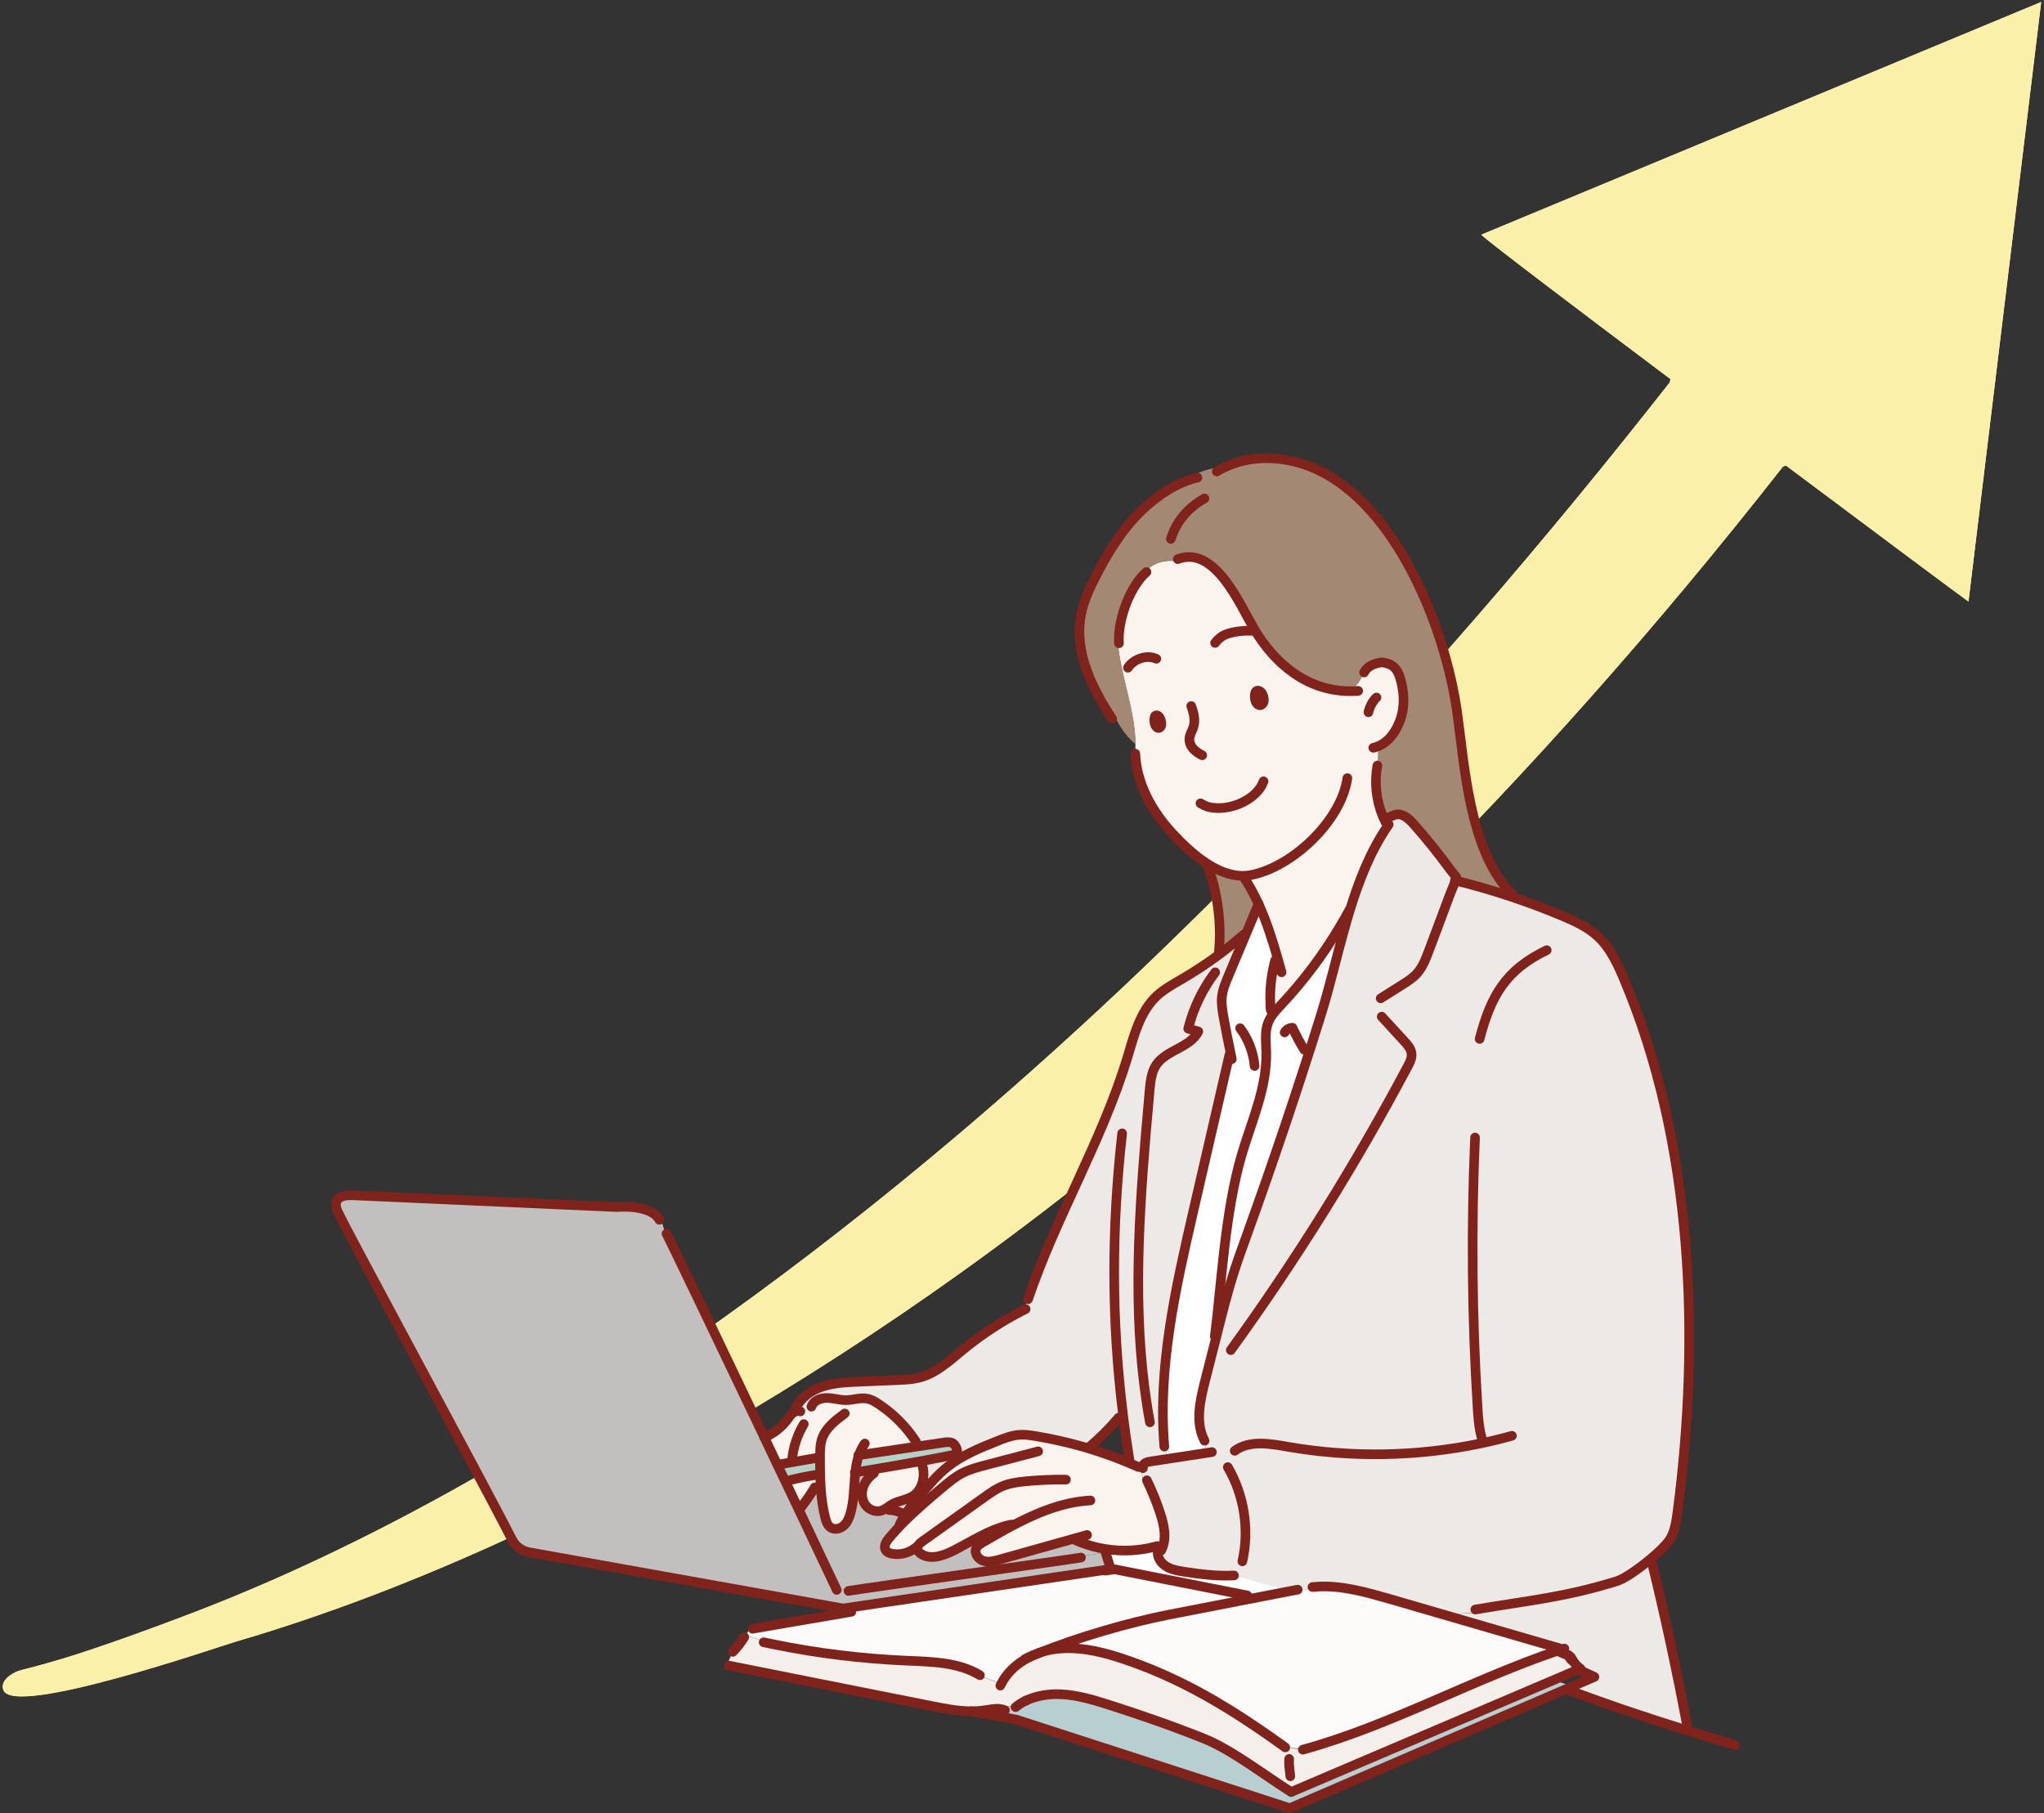 <?xml version="1.0" encoding="UTF-8"?>
<svg id="_レイヤー_2" data-name="レイヤー_2" xmlns="http://www.w3.org/2000/svg" viewBox="0 0 219 194.3">
  <rect x="0" y="0" width="219" height="194.3" fill="#333333" stroke="none"/>
  <defs>
    <style>
      .cls-1 {
        fill: #c2c0be;
      }

      .cls-2 {
        fill: #a38974;
      }

      .cls-3 {
        fill: #b5d1c7;
      }

      .cls-4 {
        stroke-width: 1.03px;
      }

      .cls-4, .cls-5, .cls-6, .cls-7 {
        fill: none;
      }

      .cls-4, .cls-5, .cls-7 {
        stroke: #80231d;
        stroke-linecap: round;
        stroke-linejoin: round;
      }

      .cls-8 {
        fill: #fdfbf9;
      }

      .cls-9 {
        fill: #fff;
      }

      .cls-5 {
        stroke-width: 1.22px;
      }

      .cls-10 {
        fill: #fbf3ee;
      }

      .cls-7 {
        stroke-width: 1.11px;
      }

      .cls-11 {
        fill: #f5efeb;
      }

      .cls-12 {
        fill: #b8cfd1;
      }

      .cls-13 {
        fill: #dadada;
      }

      .cls-14 {
        fill: #ede9e7;
      }

      .cls-15 {
        fill: #fbf0a9;
      }
    </style>
  </defs>
  <g id="_レイヤー_1-2" data-name="レイヤー_1">
    <g>
      <g>
        <g>
          <path class="cls-15" d="M218.7.21l-7.79,64.27c-.7-.49-9.43-7-19.57-14.59l-.32.13s-.03.04-.05.07c-3.38,4.32-6.83,8.58-10.34,12.79-3.36,4.03-6.78,8-10.26,11.92-3.33,3.75-6.71,7.44-10.15,11.09-3.29,3.48-6.63,6.91-10.03,10.28-3.24,3.22-6.53,6.39-9.88,9.5-3.19,2.97-6.42,5.89-9.7,8.76-3.13,2.73-6.3,5.41-9.51,8.04-3.06,2.5-6.16,4.96-9.29,7.36-2.98,2.28-6,4.52-9.05,6.7-8.21,5.87-16.92,11.52-25.51,16.5-2.6,1.51-5.23,2.97-7.88,4.4-2.49,1.34-5,2.64-7.53,3.9-2.37,1.18-4.75,2.32-7.16,3.43-9.54,4.39-19.34,8.23-29.42,11.18-1.82.53-23.79,8.15-24.9,5.19-.37-1,.84-1.78,1.63-2.05.3-.1.62-.17.92-.25,1.12-.28,2.24-.6,3.36-.93,4.36-1.27,12.3-4.21,16.52-5.88,1.48-.59,2.96-1.19,4.42-1.82,9.83-4.19,19.53-9.29,28.56-14.68,2.31-1.38,4.61-2.8,6.89-4.24,2.44-1.55,4.85-3.13,7.24-4.74,2.55-1.72,5.08-3.47,7.58-5.26,8.44-6.03,16.83-12.62,24.63-19.21,2.96-2.5,5.89-5.05,8.79-7.63,3.05-2.72,6.07-5.49,9.05-8.29,3.14-2.95,6.23-5.95,9.29-8.98,3.22-3.19,6.39-6.42,9.53-9.7,3.29-3.43,6.54-6.92,9.74-10.43,3.36-3.69,6.67-7.43,9.94-11.2,3.43-3.96,6.8-7.96,10.13-12,3.48-4.23,6.92-8.51,10.3-12.82l.11-.37c-10.5-7.89-19.67-14.85-20.28-15.48L218.7.21Z"/>
          <path class="cls-15" d="M178.88,41c-3.38,4.31-6.81,8.59-10.3,12.82-3.33,4.04-6.7,8.04-10.13,12-3.27,3.77-6.58,7.51-9.94,11.2-3.2,3.52-6.45,7-9.74,10.43-3.13,3.27-6.31,6.51-9.53,9.7-3.06,3.03-6.16,6.03-9.29,8.98-2.98,2.8-6,5.57-9.05,8.29-2.89,2.58-5.82,5.13-8.79,7.63-7.8,6.59-16.19,13.18-24.63,19.21-2.5,1.79-5.03,3.54-7.58,5.26-2.39,1.61-4.81,3.19-7.24,4.74-2.28,1.44-4.57,2.86-6.89,4.24-9.03,5.39-18.73,10.49-28.56,14.68-1.47.63-2.94,1.23-4.42,1.82-4.22,1.67-12.16,4.61-16.52,5.88-1.11.32-2.23.65-3.36.93-.3.08-.62.15-.92.25-.78.28-2,1.06-1.63,2.05,1.11,2.96,23.08-4.66,24.9-5.19,10.08-2.95,19.88-6.79,29.42-11.18,2.4-1.1,4.79-2.25,7.16-3.43,2.53-1.26,5.04-2.56,7.53-3.9,2.65-1.42,5.27-2.89,7.88-4.4,8.59-4.98,17.3-10.63,25.51-16.5,3.05-2.18,6.07-4.42,9.05-6.7,3.14-2.4,6.23-4.86,9.29-7.36,3.21-2.63,6.38-5.31,9.51-8.04,3.28-2.87,6.52-5.79,9.7-8.76,3.34-3.11,6.64-6.28,9.88-9.5,3.4-3.37,6.74-6.8,10.03-10.28,3.44-3.64,6.83-7.34,10.15-11.09,3.48-3.92,6.9-7.9,10.26-11.92,3.51-4.21,6.96-8.48,10.34-12.79.02-.02.04-.04.05-.07l.32-.13c10.13,7.59,18.87,14.1,19.57,14.59L218.7.21l-59.99,24.93c.61.63,9.79,7.59,20.28,15.48l-.11.37Z"/>
        </g>
        <g>
          <g>
            <path class="cls-11" d="M168.51,177.92c.2.36.49.67.83.9l-.06.02-2.8,1.19-28.13,12h0c-2.75-1.71-6.33-4.52-9.36-5.73-3.37-1.35-6.81-2.55-10.28-3.65-1.64-.52-3.32-1.02-5.04-1.1-1.28-.06-2.6.14-3.74.68t0,0c-.2.1-.4.2-.59.32-.66.29-1.39.4-2.1.31l-.04.28c-.55-.08-1.15.06-1.71.14-.48.07-.96.1-1.43.1-1.44,0-2.88-.29-4.3-.57-7.22-1.44-14.44-2.88-21.67-4.32h-.22s.01-.04.02-.05c.16-.46.38-.9.63-1.32v-.1c.46-.46.86-.98,1.19-1.53.07-.09.13-.18.19-.27.97.39,1.98.7,3.01.92l-.02.08c4.68.96,9.43,1.54,14.2,1.75,2.71.12,5.58.15,7.9,1.56l-.02.04c.75.35,1.53.62,2.33.8.54-1.02,1.39-1.85,2.39-2.46.19-.11.38-.22.58-.32,0,0,.01,0,.02,0,.32-.14.66-.28,1-.42,0,0,.01,0,.01,0,.5-.17,1.01-.3,1.52-.38,2.35-.36,4.76.13,7.02.86,6.68,2.15,12.17,5.54,17.86,9.65l.15-.13c.66.25,1.37.34,2.07.26,9.02-2.52,18.1-7.53,27-10.52.23.16.49.29.75.38.12.04.25.08.36.13.06.03.12.07.18.11.12.11.19.27.28.41Z"/>
            <path class="cls-14" d="M176.86,167.74l.19-.02c1.38,5.68,2.61,11.41,3.69,17.15l-.18.05c.05.17.1.34.15.51-4.3-1.34-8.06-2.6-12.9-4.4v-.02s.36-.16.36-.16l2.64-1.14-1.46-.68-.08-.18.06-.02c-.34-.23-.62-.55-.83-.9-.08-.14-.15-.3-.28-.41-.05-.05-.11-.08-.18-.11-.11-.06-.24-.09-.36-.13-.27-.09-.52-.22-.75-.38-.15-.1-.29-.22-.41-.34v-.04c-3.63-1.06-7.28-2.12-10.93-3.18l.11-.38c.8-.01,1.59-.05,2.38-.12l-.03-.32c5.76-.98,9.48-1.29,15.13-3.03.83-.25,2.32-1.29,3.59-2.34.03.21.05.41.08.62Z"/>
            <path class="cls-10" d="M143.58,99.3c.35-.59.69-1.18,1.01-1.78h.04c-.12.41-.24.8-.35,1.2-.21.21-.45.41-.69.58Z"/>
            <path class="cls-9" d="M134.87,96.94c.86,1.89,1.49,3.9,2.06,5.91l-.31.08c-.44,1.63-.61,3.33-.49,5.01h0c.12.21.25.4.4.58-.25.3-.46.62-.61.98-.42.99-.27,2.1-.24,3.17.1,3.83-1.53,7.38-2.6,10.98-1.84,6.19-2.21,14.18-2.91,19.56l.15.04c-.41,1.61-.82,3.22-1.23,4.83-.53,2.09-1.04,4.42-.03,6.32h.06c.04.37.07.74.11,1.12l.03.2c-1.39.21-2.78.42-4.17.64-.15-.42-.2-.87-.16-1.31l-.16-.02c-.72-8.53,1.22-17.04,3.14-25.38,1.28-5.53,2.55-11.06,3.83-16.6l.17-.04c-.28-1.32-.54-2.65-.78-3.97-.13-.73-.26-1.48-.18-2.22.08-.77.38-1.49.68-2.2.63-1.5,1.26-3,1.89-4.51.45-1.08.9-2.15,1.35-3.23,0,.02.02.03.02.05h0Z"/>
            <path class="cls-10" d="M144.77,74.07v-.13c.62-.47,1.08-1.14,1.32-1.88l.05.02c.31-.63,1.02-.94,1.69-1.06.34-.06.69.05,1.01.17.61.23.94.77,1.14,1.41.46,1.47.56,3.1.04,4.55-.45,1.26-1.2,2.33-2.34,2.82-.08.69-.11,1.39-.09,2.09h-.02c-.34,1.81-.13,3.72.57,5.42.1.35.2.69.31,1.04l.16.11c-1.8,2.66-3.01,5.74-3.99,8.92h-.04c-.32.59-.66,1.18-1.01,1.77-1.79,3.02-3.92,5.85-6.32,8.41-.25.27-.5.53-.73.82-.15-.18-.29-.37-.4-.58h0c-.11-1.69.05-3.39.49-5.02l.31-.08c-.58-2.01-1.21-4.02-2.06-5.91h0s-.02-.04-.02-.05c-.47-1.03-1.01-2.03-1.64-2.98v-.05c-.07,0-.14,0-.2,0-1.28-.04-2.54-.57-3.7-1.32-1.39-.9-2.63-2.1-3.6-3.14-2.2-2.35-3.92-5.35-4.06-8.63h-.02c.03-.34.04-.67.03-1-.03-3.58-1.53-7.17-1.89-10.8h.12c-.16-2.26.97-5.6,2.6-7.33.34-.67,1.01-1.16,1.73-1.38.68-.21,1.41-.21,2.11-.11l-.09-.25c3.92-1.43,6.59,4.86,8.05,7.38,2.26,3.9,5.85,6.84,10.47,6.79ZM135.26,75.3c.16-.27-.04-.95-.27-1.1-.6-.4-.47.74-.36.97.15.3.42.5.63.13ZM124.35,77.8c.13-.25-.05-.88-.25-1.03-.52-.38-.39.68-.3.89.14.28.37.47.55.14Z"/>
            <path class="cls-2" d="M133,93.85c.07,0,.13,0,.2,0v.05c.64.95,1.17,1.95,1.64,2.98-.45,1.08-.9,2.15-1.35,3.23-.09.02-.18.04-.27.07-.82.71-1.66,1.4-2.53,2.05-.04-.22-.06-.43-.07-.65.23-2.92-.24-6.34-1.34-9.02l.02-.03c1.16.75,2.42,1.28,3.7,1.32Z"/>
            <path class="cls-9" d="M136.53,108.52c.23-.28.48-.55.73-.82,2.41-2.56,4.53-5.39,6.32-8.41.25-.17.48-.37.69-.58-.99,3.42-1.77,6.92-2.78,10.14-2.46,7.87-5.09,15.68-7.89,23.44-.5,1.39-1.01,2.78-1.46,4.2-.6,1.9-1.09,3.82-1.58,5.75-.08.33-.17.67-.25,1l-.15-.04c.7-5.38,1.07-13.37,2.91-19.56,1.07-3.6,2.71-7.15,2.6-10.98-.03-1.07-.18-2.19.24-3.17.15-.36.37-.68.61-.98Z"/>
            <path class="cls-14" d="M148.44,87.66c.39,0,.73-.28,1.11-.36.75-.16,1.42.46,1.92,1.03,1.39,1.56,2.7,3.2,3.93,4.89l.63.77c-.03.13-.06.26-.1.39,2.04.5,4.06,1.09,6.06,1.76,1.81.61,3.61,1.28,5.37,2.02,1.4.59,2.8,1.23,3.9,2.27,1.26,1.19,2.02,2.81,2.7,4.41,7.48,17.59,8.24,38.56,5.77,57.32-.14,1.05-.31,2.14-.92,3-.35.5-1.12,1.24-2.01,1.98-1.27,1.05-2.76,2.09-3.59,2.34-5.65,1.74-9.37,2.05-15.13,3.03l.03.32c-.79.06-1.59.1-2.38.12l-.11.38c-2.22-.65-4.44-1.29-6.67-1.94-2.5-.73-5.07-1.46-7.65-1.34v.09c-1.16.17-2.32.34-3.49.51v-.05c.25-.05.51-.1.78-.15-2.15-.4-4.27-.94-6.33-1.64l-.02.06c-1.79.09-3.58-.13-5.35-.4-.71-.11-1.44-.24-2.03-.65-.32-.22-.58-.55-.71-.91-.09-.24-.12-.49-.07-.73h.36c.64-1.21.32-2.7-.11-4.01-.4-1.2-.87-2.37-1.42-3.5l-.42.09c-.07-.34-.12-.68-.15-1.03-.01-.15-.02-.31-.03-.46h.15c0-.17.11-.34.25-.44.18-.11.39-.15.6-.18.6-.09,1.19-.18,1.79-.27,1.39-.21,2.78-.43,4.17-.64l-.03-.2c-.04-.37-.07-.75-.11-1.12h-.06c-1.01-1.9-.5-4.22.03-6.32.41-1.61.82-3.22,1.23-4.83.09-.33.17-.67.25-1,.49-1.93.98-3.86,1.58-5.75.45-1.41.96-2.8,1.46-4.2,2.8-7.76,5.43-15.57,7.89-23.44,1.01-3.22,1.79-6.72,2.78-10.14.11-.4.23-.79.35-1.19.98-3.19,2.19-6.26,3.99-8.92l-.16-.11c-.1-.35-.2-.69-.31-1.04.04.09.07.18.12.27l.17-.08Z"/>
            <path class="cls-10" d="M98.13,165.87l-.03.02c-.68.55-1.6.79-2.46.65-.29-.05-.59-.15-.74-.4-.24-.41.06-.92.36-1.28.43-.52.89-1.02,1.37-1.51-.03-.1-.04-.21-.04-.32.13-.24.27-.48.42-.71.51-.8,1.14-1.53,1.76-2.25t0,0c.88-1.02,1.76-2.06,2.82-2.89,1.54-1.21,3.39-1.96,5.21-2.69.77-.31,1.56-.62,2.39-.69.6-.05,1.21.04,1.81.14,1.67.28,3.33.65,4.96,1.11.21.06.43.12.64.19,1.47.44,2.92.96,4.33,1.55.36.15.71.3,1.07.46h.3s0,0,0,.02c0,.15.01.31.03.46.03.34.08.69.15,1.03l.42-.09c.55,1.14,1.03,2.31,1.42,3.5.43,1.31.76,2.8.11,4.02h-.36c-.04.23-.01.48.07.72l-.14.03c-.21-.35-.25-.79-.13-1.18-1.78.48-3.66.57-5.48.27-.88-.14-1.75-.38-2.58-.7l-.04.1c-.41-.12-.82-.24-1.23-.36-2.48.7-4.96,1.39-7.44,2.09-.57.16-1.17.32-1.74.15-.56-.17-1.03-.81-.78-1.35.13-.29.43-.47.7-.63.97-.57,1.96-1.14,2.96-1.68-.07-.05-.13-.11-.19-.17-2.13.51-4.01,1.77-5.97,2.76-1.11.56-2.54,1.01-3.52.24-.1-.08-.2-.18-.25-.3-.07-.09-.14-.18-.19-.28Z"/>
            <path class="cls-2" d="M144.77,73.94v.13c-4.61.06-8.21-2.89-10.47-6.79-1.46-2.52-4.13-8.82-8.05-7.38l.09.25c-.71-.1-1.43-.1-2.11.11-.73.22-1.4.71-1.73,1.38-1.63,1.72-2.76,5.06-2.6,7.31h-.12c.36,3.65,1.87,7.24,1.89,10.82-.93-.8-1.67-1.8-2.17-2.91l-.33.16c-2.16-3.26-4.02-7.09-3.36-10.94.28-1.64,1.01-3.17,1.78-4.64,1.15-2.2,2.45-4.35,4.17-6.14,1.54-1.62,3.66-3.23,5.84-3.91l-.09-.27c1.2-.67,2.55-1.06,3.92-1.12,3.05-1.37,6.61-1.04,9.46.22,8.83,3.91,13.99,17.22,15.24,26.04.81,5.74,1.29,14.52,5.53,19.19.14.15.28.3.43.45l-.08.24c-2-.67-4.02-1.25-6.06-1.76.04-.13.08-.26.1-.39l-.63-.77c-1.23-1.69-2.54-3.33-3.93-4.89-.51-.57-1.18-1.19-1.92-1.03-.38.08-.72.37-1.11.36l-.17.08c-.04-.09-.08-.18-.12-.27-.7-1.7-.91-3.61-.57-5.42h.02c-.02-.7.02-1.4.09-2.09,1.14-.49,1.9-1.56,2.34-2.82.51-1.45.42-3.08-.04-4.55-.2-.64-.53-1.18-1.14-1.41-.32-.12-.68-.22-1.01-.17-.67.12-1.38.43-1.69,1.06l-.05-.02c-.24.74-.71,1.41-1.33,1.88Z"/>
            <path class="cls-1" d="M81.9,154.05c.04.08.08.16.11.24.46.97.91,1.92,1.36,2.86.27.56.53,1.11.79,1.65.49,1.03.96,2.02,1.41,2.96,2.17,4.57,3.79,7.99,4.06,8.58.45.04.91.02,1.36-.05l.03.18c1.94-.32,23.85-3.38,24.81-3.56v-.18c.87-.05,1.74-.19,2.6-.4l.57,1.82-.57.08-26.91,3.96-1.19.18-33.65-6.03c-.79-.14-1.47-.64-1.83-1.36-3.09-6.09-18.19-33.88-18.64-35.08,0,0-1.19-2.03,1.88-1.8l28,1.25s3.64-.34,4.55,1.37l.17-.05c.17.52.33,1.04.49,1.56l.11-.03c.4.73,5.7,11.8,10.49,21.84Z"/>
            <path class="cls-9" d="M137.78,170.58c-1.63.32-3.26.64-4.89.95-.33-.29-.67-.58-1-.87v-.02s-12.47-2.46-12.47-2.46l-.98.14v-.08s.56-.08.56-.08l-.57-1.82-.06-.2.02-.14c1.82.3,3.7.21,5.48-.27-.13.39-.08.83.13,1.18l.14-.03c.13.36.39.69.71.91.59.41,1.32.54,2.03.65,1.77.27,3.56.49,5.35.4l.02-.06c2.07.69,4.19,1.24,6.33,1.64-.26.05-.52.1-.79.15Z"/>
            <path class="cls-8" d="M132.89,171.54c1.63-.32,3.26-.64,4.89-.95v.05c1.17-.17,2.34-.34,3.5-.51v-.09c2.58-.12,5.15.62,7.65,1.34,2.22.65,4.44,1.29,6.67,1.94,3.65,1.06,7.3,2.12,10.94,3.18v.04c.11.13.25.24.4.34-8.9,2.99-17.98,8.01-27,10.52-.7.07-1.41-.02-2.07-.26l-.15.13c-5.69-4.11-11.18-7.5-17.86-9.65-2.27-.73-4.67-1.23-7.02-.86-.51.08-1.03.21-1.52.38,4.19-1.71,9.71-3.29,13.83-4.1,2.58-.5,5.17-1.01,7.75-1.51Z"/>
            <path class="cls-8" d="M125.15,173.05c-4.12.8-9.64,2.39-13.83,4.1,0,0,0,0-.01,0-.34.12-.68.26-1,.42,0,0-.01,0-.02,0-.15.06-.3.13-.44.2-.05.04-.09.08-.14.13-1,.61-1.84,1.44-2.39,2.46-.81-.18-1.59-.45-2.33-.8l.02-.04c-2.32-1.41-5.19-1.44-7.9-1.56-4.77-.21-9.52-.79-14.2-1.75l.02-.08c-1.03-.22-2.04-.52-3.01-.92.18-.26.34-.53.47-.81l.25.13c3.34-.57,6.68-1.15,10.02-1.72.32-.17.61-.37.88-.61h0s26.91-3.98,26.91-3.98v.08s.99-.14.99-.14l12.47,2.46v.02c.33.29.66.58.99.87-2.58.5-5.16,1.01-7.75,1.51Z"/>
            <path class="cls-9" d="M111.3,177.15c-.34.14-.68.28-1,.42.32-.16.66-.31,1-.42Z"/>
            <path class="cls-12" d="M107.2,183.16l.04-.28c.71.09,1.44-.02,2.1-.31.2-.09.4-.2.59-.32t0,0c1.15-.54,2.47-.74,3.74-.68,1.72.08,3.4.58,5.04,1.1,3.46,1.1,6.9,2.3,10.28,3.65,3.02,1.21,6.6,4.02,9.36,5.73h0l28.13-12c.53.18,1.05.36,1.58.54l.12.27-.37.16-29.63,12.77-29.29-9.49-4.84-.9c.48,0,.96-.03,1.43-.1.57-.08,1.16-.22,1.71-.14Z"/>
            <path class="cls-3" d="M98.19,155.02c.97-.14,1.92-.29,2.83-.42.33-.05.67-.1.98.01.31.11.7.74.53,1.23l-.32.07c-1.19.24-2.39.47-3.61.69-1.77.32-3.55.63-5.31.92-.55.09-1.1.18-1.64.27.01-.08.02-.16.03-.24.07-.56.17-1.1.35-1.61,1.95-.3,4.09-.61,6.16-.92Z"/>
            <path class="cls-1" d="M98.1,165.88l.03-.02c.05.1.11.2.19.28.05.12.15.22.25.3.98.77,2.41.32,3.52-.24,1.96-.99,3.84-2.26,5.97-2.76.06.06.13.12.19.17-1,.54-1.99,1.11-2.96,1.68-.28.16-.57.34-.7.63-.24.54.22,1.18.78,1.35.56.17,1.17.01,1.74-.15,2.48-.7,4.96-1.39,7.44-2.09.41.12.82.24,1.23.36l.04-.1c.83.32,1.7.56,2.58.7l-.02.14.06.2c-.85.21-1.73.34-2.61.4v.18c-.95.18-22.86,3.24-24.8,3.56l-.03-.18c-.45.07-.9.09-1.36.05-.27-.6-1.88-4.02-4.06-8.58.09-.08.19-.16.28-.24.43-.56.84-1.14,1.21-1.73l.19.12c.15-.21.35-.38.58-.48h.1c.07,1.1.21,2.18.48,3.23.1.38.23.78.55,1.01.41.29,1,.18,1.39-.14.38-.32.6-.8.74-1.28.42-1.42.38-2.98.54-4.45.55-.09,1.09-.18,1.64-.27-.01.22-.02.45-.03.67-.35.34-.63.74-.78,1.21-.2.62-.13,1.33.24,1.86.38.52,1.09.82,1.71.63.22-.07.41-.18.6-.31.04.07.08.14.11.21l.09.04c.54.01,1.07.16,1.54.41l.23.07c-.15.23-.29.47-.42.71,0,.11.02.22.04.32-.47.49-.93.99-1.37,1.51-.3.37-.61.87-.36,1.28.15.25.46.36.74.4.86.14,1.78-.1,2.46-.65Z"/>
            <path class="cls-13" d="M96.77,162.23c-.47-.26-1-.4-1.54-.41l-.09-.04c-.04-.07-.08-.14-.11-.21.19-.13.37-.27.57-.38.69-.39,1.54-.45,2.21-.87.24-.16.45-.35.61-.58l.35.3s0,0,0,0c-.62.72-1.24,1.45-1.76,2.25l-.23-.07Z"/>
            <path class="cls-10" d="M98.67,156.99l.14-.03c.28.93.16,2.02-.4,2.78-.17.23-.37.43-.61.58-.67.43-1.52.48-2.21.87-.2.11-.38.25-.57.38-.19.13-.38.24-.6.31-.62.19-1.33-.1-1.71-.63-.38-.52-.44-1.24-.24-1.86.15-.46.43-.87.78-1.21.01-.22.02-.45.03-.67,1.76-.29,3.54-.6,5.31-.92.03.13.05.26.08.39Z"/>
            <path class="cls-14" d="M122.44,157.23h-.15s0-.01,0-.02h-.3c-.35-.15-.71-.3-1.07-.45l.09-.22c-.27-1.69-.51-3.37-.71-5.04l-.28.04c-.1.09-.19.18-.29.27l.12.13c-.99,1.17-2.08,2.25-3.25,3.24v.04c-.22-.06-.44-.13-.65-.19-1.63-.46-3.29-.84-4.96-1.11-.6-.1-1.2-.19-1.81-.14-.83.06-1.62.38-2.39.69-1.82.73-3.67,1.48-5.21,2.69-1.06.83-1.94,1.87-2.82,2.89l-.35-.3c.56-.76.68-1.86.4-2.78l-.14.03c-.03-.13-.05-.26-.08-.39,1.22-.22,2.42-.45,3.61-.69l.32-.07c.18-.49-.21-1.13-.53-1.23-.31-.11-.65-.06-.98-.01-.91.14-1.86.28-2.83.42-.02-.14-.03-.28-.04-.42v-.1c-1.06-1.62-2.45-3.01-4.07-4.07-.34-.22-.69-.43-1.08-.52-.78-.18-1.58.14-2.38.14-.68,0-1.34-.22-2.02-.23-.68-.01-1.45.28-1.66.93v.05c-.39.1-.76.3-1.06.58l-.12-.12c-.21-.09-.45-.05-.65.06.07-.21.16-.41.27-.61.54-.97,1.52-1.67,2.58-2.05,1.26-.46,2.63-.52,3.97-.58,1.44-.06,2.87-.12,4.31-.18.77-.03,1.54-.07,2.28-.26,1.8-.47,3.22-1.8,4.66-2.99,1.95-1.6,4.07-3,6.31-4.15.2-.44.48-.84.82-1.18l-.15-.08c2.99-8.85,7.93-16.96,10.64-25.89.72-2.37,1.36-4.94,3.17-6.63.79-.74,1.76-1.26,2.7-1.8,1.4-.81,2.74-1.71,4.04-2.68.87-.65,1.71-1.33,2.53-2.05.09-.03.18-.05.27-.07-.63,1.5-1.26,3-1.89,4.51-.3.71-.6,1.43-.68,2.2-.08.74.05,1.49.18,2.22.24,1.33.5,2.65.78,3.97l-.17.04c-1.28,5.53-2.55,11.07-3.83,16.6-1.92,8.34-3.86,16.85-3.14,25.38l.16.02c-.04.44.02.89.16,1.31-.59.09-1.19.18-1.79.27-.21.03-.42.07-.6.18-.15.09-.25.26-.25.43Z"/>
            <path class="cls-10" d="M87.88,158.03c.01.47.03.94.06,1.41h-.1c-.23.09-.44.26-.58.47l-.19-.12c-.37.6-.77,1.18-1.21,1.73-.09.08-.19.16-.28.24-.45-.94-.92-1.94-1.41-2.96.05,0,.1,0,.15,0v-.11c1.07-.27,2.15-.49,3.23-.66h.33Z"/>
            <path class="cls-3" d="M84.17,158.8c-.26-.54-.52-1.09-.79-1.65.21-.02.42-.06.62-.13l-.03-.16c1.12-.2,2.56-.44,3.62-.63h.27c0,.6,0,1.2.02,1.8h-.33c-1.09.18-2.16.4-3.23.67v.11c-.06,0-.11,0-.16,0Z"/>
            <path class="cls-10" d="M92.03,155.94c-.18.51-.28,1.06-.35,1.61-.01.08-.02.16-.03.24-.16,1.48-.12,3.04-.54,4.45-.14.48-.35.96-.74,1.28-.38.32-.98.43-1.39.14-.32-.23-.45-.63-.55-1.01-.27-1.05-.41-2.14-.48-3.23-.03-.47-.05-.94-.06-1.41-.01-.6-.02-1.2-.02-1.8h-.27c-1.06.2-2.5.43-3.62.63l.03.16c-.2.07-.41.11-.62.13-.45-.94-.9-1.89-1.36-2.86.15-.17.31-.35.46-.52.76-.42,1.42-1,1.93-1.7.17-.23.32-.47.55-.65.04-.03.09-.07.14-.09.2-.11.45-.15.65-.06l.12.12c.3-.28.68-.48,1.08-.58v-.05c.2-.65.96-.94,1.64-.93.68,0,1.34.23,2.02.23.8,0,1.6-.32,2.38-.14.39.09.75.3,1.08.52,1.62,1.06,3.01,2.45,4.06,4.07v.1c.02.14.04.28.05.42-2.07.31-4.22.62-6.16.92Z"/>
          </g>
          <g>
            <path class="cls-5" d="M134.99,74.19c-.6-.4-.47.74-.36.97.15.3.42.5.63.13.16-.27-.04-.95-.27-1.1Z"/>
            <path class="cls-7" d="M124.1,76.78c-.52-.38-.39.68-.3.89.14.28.37.47.55.14.13-.25-.05-.88-.25-1.03Z"/>
            <path class="cls-4" d="M127.63,75.67c.28.74.47,1.55.22,2.29-.13.39-.37.75-.41,1.15-.04.4.12.8.38,1.11.26.31.62.54.99.72"/>
            <path class="cls-4" d="M128.62,86.09c.57.35.94.43,1.37.48,2.07.25,4.72-.96,5.39-2.84"/>
            <path class="cls-4" d="M121.64,80.77c.14,3.28,1.86,6.28,4.06,8.63.97,1.04,2.21,2.24,3.6,3.14,1.16.75,2.42,1.28,3.7,1.32.07,0,.13,0,.2,0,.28,0,.57-.03.86-.09,4.38-.85,9.65-5.78,10.3-10.38"/>
            <path class="cls-4" d="M120.85,71.56c.51-.83,1.9-1.47,3.04-.96"/>
            <path class="cls-4" d="M130.19,68.9c.31-.4.69-.73,1.17-.92.87-.34,2.14-.44,3.07-.36"/>
            <path class="cls-4" d="M122.84,61.3c-.12.1-.23.21-.35.33-1.63,1.72-2.76,5.06-2.6,7.31"/>
            <path class="cls-4" d="M126.19,59.92s.04-.02.06-.02c3.92-1.43,6.59,4.86,8.05,7.38,2.26,3.9,5.85,6.84,10.47,6.79.25,0,.49-.01.75-.03"/>
            <path class="cls-4" d="M146.15,72.07c.31-.63,1.02-.94,1.69-1.06.34-.06.69.05,1.01.17.61.23.94.77,1.14,1.41.46,1.47.56,3.1.04,4.55-.45,1.26-1.2,2.33-2.34,2.82-.18.07-.36.14-.55.18"/>
            <path class="cls-4" d="M146.62,76.33c.09-.5.48-1.27.86-1.58"/>
            <path class="cls-4" d="M125.45,57.75c.58-1.88,1.88-3.37,3.6-4.33"/>
            <path class="cls-4" d="M130.37,50.53c.34-.21.68-.39,1.04-.54,3.05-1.37,6.61-1.04,9.46.22,8.83,3.91,13.99,17.22,15.24,26.04.81,5.74,1.29,14.52,5.53,19.19.14.15.28.3.43.45"/>
            <path class="cls-4" d="M128.3,51.19c-.24.05-.48.11-.72.19-2.18.68-4.29,2.29-5.84,3.91-1.71,1.8-3.01,3.94-4.17,6.14-.77,1.47-1.5,3-1.78,4.64-.66,3.85,1.2,7.68,3.36,10.94"/>
            <path class="cls-4" d="M134.87,96.94c.86,1.89,1.49,3.9,2.06,5.91.06.23.13.45.19.68.06.22.12.44.19.67"/>
            <path class="cls-4" d="M133.2,93.9c.63.95,1.17,1.95,1.64,2.98,0,.02.02.03.02.05"/>
            <path class="cls-4" d="M147.58,82.04c-.34,1.81-.13,3.72.57,5.42.04.09.07.18.12.27.06.13.12.26.19.39"/>
            <path class="cls-4" d="M129.29,92.56c1.1,2.67,1.57,6.1,1.34,9.02-.01.12-.02.24-.03.36"/>
            <path class="cls-4" d="M134.84,96.88c-.45,1.08-.9,2.15-1.35,3.23-.63,1.5-1.26,3-1.89,4.51-.3.71-.6,1.43-.68,2.2-.08.74.05,1.49.18,2.22.24,1.33.5,2.65.78,3.97.03.17.07.33.1.5"/>
            <path class="cls-4" d="M136.13,107.94c0,.11.02.22.03.33"/>
            <path class="cls-4" d="M136.62,102.93c-.44,1.63-.61,3.33-.49,5.01"/>
            <path class="cls-4" d="M130.16,143.21c.7-5.38,1.07-13.37,2.91-19.56,1.07-3.6,2.71-7.15,2.6-10.98-.03-1.07-.18-2.19.24-3.17.15-.36.37-.68.61-.98.23-.28.48-.55.73-.82,2.41-2.56,4.53-5.39,6.32-8.41.35-.59.69-1.18,1.01-1.78"/>
            <path class="cls-4" d="M137.64,110.64c.17-.3.5-.49.84-.5.37.81.79,1.6,1.26,2.36"/>
            <path class="cls-4" d="M132.87,110.19c.88,1.17,1.42,2.59,1.55,4.05"/>
            <path class="cls-4" d="M133.25,100.16s-.01.01-.02.02c-.82.71-1.66,1.4-2.53,2.05-1.29.97-2.64,1.86-4.04,2.68-.94.55-1.9,1.07-2.7,1.8-1.82,1.69-2.46,4.26-3.17,6.63-2.71,8.94-7.65,17.05-10.64,25.89"/>
            <path class="cls-4" d="M131.72,113.05c-1.28,5.53-2.55,11.07-3.83,16.6-1.92,8.34-3.86,16.85-3.14,25.38"/>
            <path class="cls-4" d="M120.23,121.46c-1.15,10.24-1.15,19.99.08,30.04.2,1.67.44,3.35.71,5.04"/>
            <path class="cls-4" d="M130.2,104.2c-1.36,1.79-2.35,3.86-2.89,6.04.36.1.72.2,1.08.3-.87,1.74-3.41,1.96-4.5,3.57-.52.77-.62,1.74-.71,2.67-.15,1.64-.29,3.27-.43,4.91-.84,10.2-1.41,20.53.43,30.59,0,.05.02.1.03.15"/>
            <path class="cls-4" d="M131.87,144.69c7.01-9.69,13.36-19.87,18.97-30.43.22-.41.44-.85.4-1.32-.05-.53-.42-.96-.78-1.35-.81-.88-1.61-1.76-2.42-2.64"/>
            <path class="cls-4" d="M148.79,88.36c-.06.08-.11.17-.17.25-1.8,2.66-3.01,5.74-3.99,8.92-.12.39-.24.79-.35,1.19-.99,3.42-1.77,6.92-2.78,10.14-2.46,7.87-5.09,15.68-7.89,23.44-.5,1.39-1.01,2.78-1.46,4.2-.6,1.9-1.09,3.82-1.58,5.75-.08.33-.17.67-.25,1-.41,1.61-.82,3.22-1.23,4.83-.53,2.09-1.04,4.42-.03,6.32"/>
            <path class="cls-4" d="M148.44,87.66c.39,0,.73-.28,1.11-.36.75-.16,1.42.46,1.92,1.03,1.39,1.56,2.7,3.2,3.93,4.89l.63.77c-.03.13-.06.26-.1.39,0,.03-.02.05-.02.07-.15.45-.36.87-.48,1.2-.78,2.08-1.56,4.16-2.34,6.24-.32.86-.66,1.74-1.27,2.43-.45.5-1.02.86-1.59,1.22-.77.48-1.53.97-2.3,1.45"/>
            <path class="cls-4" d="M116.83,160.8c-3.04.17-5.87,1.37-8.58,2.82-1,.54-1.99,1.11-2.96,1.68-.28.16-.57.34-.7.63-.24.54.22,1.18.78,1.35.56.17,1.17.01,1.74-.15,2.48-.7,4.96-1.39,7.44-2.09.64-.18,1.28-.36,1.92-.54"/>
            <path class="cls-4" d="M115.23,165.06c.19.08.38.17.57.24.83.32,1.7.56,2.58.7,1.82.3,3.7.21,5.48-.27.05-.01.09-.02.14-.04"/>
            <path class="cls-4" d="M114.21,158.57c-1.45-.02-2.9.04-4.34.18-.84.08-1.68.2-2.46.52-.67.28-1.27.7-1.86,1.12-2.24,1.6-4.47,3.19-6.71,4.79-.3.21-.64.52-.55.88,0,.03.02.06.03.09.05.12.15.22.25.3.98.77,2.41.32,3.52-.24,1.96-.99,3.84-2.26,5.97-2.76.1-.03.2-.05.31-.07"/>
            <path class="cls-4" d="M111.23,155.54c-1.87.49-3.74.98-5.61,1.47-.87.23-1.75.46-2.55.88-.76.4-1.41.95-2.07,1.5-1.5,1.26-3.01,2.54-4.38,3.94-.47.49-.93.99-1.37,1.51-.3.37-.61.87-.36,1.28.15.25.46.36.74.4.86.14,1.78-.1,2.46-.65"/>
            <path class="cls-4" d="M96.38,163.42c.06-.14.13-.28.2-.42.13-.24.27-.48.42-.71.51-.8,1.14-1.53,1.76-2.25t0,0c.88-1.02,1.76-2.06,2.82-2.89,1.54-1.21,3.39-1.96,5.21-2.69.77-.31,1.56-.62,2.39-.69.6-.05,1.21.04,1.81.14,1.67.28,3.33.65,4.96,1.11.21.06.43.12.64.19,1.47.44,2.92.96,4.33,1.55.36.15.71.3,1.07.46"/>
            <path class="cls-4" d="M122.88,158.64c.55,1.14,1.03,2.31,1.42,3.5.43,1.31.76,2.8.11,4.02"/>
            <path class="cls-4" d="M122.46,157.34s-.02-.07-.02-.11c0-.17.11-.34.25-.43.18-.11.39-.15.6-.18.6-.09,1.19-.18,1.79-.27,1.39-.21,2.78-.43,4.17-.64.2-.03.4-.06.6-.09"/>
            <path class="cls-4" d="M131.55,157.23c1.76,3.01,2.33,6.7,1.56,10.1"/>
            <path class="cls-4" d="M132.29,155.48c1.58-1.16,3.77-.77,5.7-.43,6.79,1.18,13.8,1.06,20.55-.34,1.16-.24,2.31-.52,3.45-.84"/>
            <path class="cls-4" d="M158.04,121.91c-.42,9.63-.33,19.28.27,28.91.07,1.12.15,2.26.46,3.34"/>
            <path class="cls-4" d="M158.53,111.34c1.22-4.68,2.84-7.42,7.19-9.51"/>
            <path class="cls-4" d="M155.89,94.36s.02,0,.03,0c2.04.5,4.06,1.09,6.06,1.76,1.81.61,3.61,1.28,5.37,2.02,1.4.59,2.8,1.23,3.9,2.27,1.26,1.19,2.02,2.81,2.7,4.41,7.48,17.59,8.24,38.56,5.77,57.32-.14,1.05-.31,2.14-.92,3-.35.5-1.12,1.24-2.01,1.98-1.27,1.05-2.76,2.09-3.59,2.34-5.65,1.74-9.37,2.05-15.13,3.03"/>
            <path class="cls-4" d="M177.06,167.72c1.38,5.68,2.61,11.41,3.69,17.15"/>
            <path class="cls-4" d="M90.51,151.48c-.99.73-2.03,1.53-2.43,2.69-.22.64-.22,1.33-.22,2v.06c0,.6,0,1.2.02,1.8.01.47.03.94.06,1.41.07,1.09.21,2.17.48,3.23.1.38.23.78.55,1.01.41.29,1,.18,1.39-.14.38-.32.6-.8.74-1.28.42-1.42.38-2.98.54-4.45.01-.08.02-.16.03-.24.07-.56.17-1.1.35-1.61.06-.17.13-.34.2-.51.12-.26.26-.51.44-.75"/>
            <path class="cls-4" d="M91.97,155.95s.04,0,.05,0c1.95-.3,4.09-.61,6.16-.92.97-.14,1.92-.29,2.83-.42.33-.05.67-.1.98.01.31.11.7.74.53,1.23"/>
            <path class="cls-4" d="M83.67,156.91c.09-.02.19-.04.3-.05,1.12-.2,2.56-.44,3.62-.63"/>
            <path class="cls-4" d="M84.32,158.7c1.07-.27,2.14-.49,3.23-.66"/>
            <path class="cls-4" d="M91.59,157.8s.04,0,.06-.01c.55-.09,1.09-.18,1.64-.27,1.76-.29,3.54-.6,5.31-.92,1.22-.22,2.42-.45,3.61-.69"/>
            <path class="cls-4" d="M93.63,157.88c-.13.1-.26.2-.38.32-.35.34-.63.74-.78,1.21-.2.62-.13,1.33.24,1.86.38.52,1.09.82,1.71.63.22-.07.41-.18.6-.31.19-.13.37-.27.57-.38.69-.39,1.54-.45,2.21-.87.24-.16.45-.35.61-.58.56-.76.68-1.86.4-2.78"/>
            <path class="cls-4" d="M86.94,150.75c.21-.65.98-.94,1.66-.93.68,0,1.34.23,2.02.23.8,0,1.6-.32,2.38-.14.39.09.75.3,1.08.52,1.62,1.06,3.01,2.45,4.06,4.07"/>
            <path class="cls-4" d="M86.12,152.62c-.69,1.15-1.12,2.45-1.25,3.78"/>
            <path class="cls-4" d="M85.75,151.26c-.21-.09-.45-.05-.65.06-.05.03-.1.06-.14.09-.22.18-.38.42-.55.65-.51.7-1.17,1.28-1.93,1.7-.19.1-.38.2-.58.28,0,0-.01,0-.02,0"/>
            <path class="cls-4" d="M85.1,151.32c.07-.21.16-.41.27-.61.54-.97,1.52-1.67,2.58-2.05,1.26-.46,2.63-.52,3.97-.58,1.44-.06,2.87-.12,4.31-.18.77-.03,1.54-.07,2.28-.26,1.8-.47,3.22-1.8,4.66-2.99,1.95-1.6,4.07-3,6.31-4.15.14-.07.28-.14.41-.21"/>
            <path class="cls-4" d="M95.23,161.82c.54.01,1.07.16,1.54.41"/>
            <path class="cls-4" d="M71.41,132.21c.4.73,5.7,11.8,10.49,21.84.04.08.08.16.11.24.46.97.91,1.92,1.36,2.86.27.56.53,1.11.79,1.65.49,1.03.96,2.02,1.41,2.96,2.17,4.57,3.79,7.99,4.06,8.58,0,.02.02.04.02.05"/>
            <path class="cls-4" d="M85.79,161.6s.04-.05.06-.08c.43-.56.84-1.14,1.21-1.73.08-.13.16-.26.24-.39"/>
            <path class="cls-4" d="M116.6,155.17c1.17-.99,2.26-2.07,3.25-3.24"/>
            <polyline class="cls-4" points="118.44 168.32 119.43 168.18 131.9 170.64 133.62 170.98"/>
            <path class="cls-4" d="M70.65,130.73c-.91-1.71-4.55-1.37-4.55-1.37l-28-1.25c-3.07-.23-1.88,1.8-1.88,1.8.46,1.2,15.56,29,18.64,35.08.36.71,1.04,1.22,1.83,1.36l33.65,6.03,1.19-.18,26.91-3.96.57-.08-.57-1.82-.06-.2"/>
            <path class="cls-4" d="M90.91,170.5s.06-.01.1-.02c1.94-.32,23.85-3.38,24.81-3.56"/>
            <path class="cls-4" d="M124.11,165.93c-.03.07-.05.15-.06.22-.04.24-.01.49.07.73.13.36.39.69.71.91.59.41,1.32.54,2.03.65,1.77.27,3.56.49,5.35.4"/>
            <path class="cls-4" d="M78.51,177.03c.46-.46.86-.98,1.2-1.53.01-.02.02-.03.03-.05"/>
            <path class="cls-4" d="M80.63,174.55c3.34-.57,6.68-1.15,10.02-1.72.19-.03.38-.07.57-.1"/>
            <path class="cls-4" d="M104.05,183.39c.48,0,.96-.03,1.43-.1.57-.08,1.16-.22,1.71-.14.17.02.32.07.48.14"/>
            <path class="cls-4" d="M78.09,178.5c7.22,1.44,14.45,2.88,21.67,4.32,1.42.28,2.86.57,4.3.57l4.84.9,29.29,9.49,29.63-12.77.37-.16,2.64-1.14-1.46-.68"/>
            <path class="cls-4" d="M109.93,182.25c1.15-.54,2.47-.74,3.74-.68,1.72.08,3.4.58,5.04,1.1,3.46,1.1,6.9,2.3,10.28,3.65,3.02,1.21,6.6,4.02,9.36,5.73"/>
            <path class="cls-4" d="M108.81,182.95c.17-.14.35-.26.53-.38.19-.12.39-.23.59-.32"/>
            <path class="cls-4" d="M111.31,177.14c.5-.17,1.01-.3,1.52-.38,2.35-.36,4.76.13,7.02.86,6.68,2.15,12.17,5.54,17.86,9.65"/>
            <path class="cls-4" d="M110.3,177.57c.32-.16.66-.31,1-.42"/>
            <path class="cls-4" d="M107.18,180.64c.04-.09.09-.18.14-.27.54-1.02,1.39-1.85,2.39-2.46.19-.11.38-.22.58-.32"/>
            <path class="cls-4" d="M139.59,187.51c.12-.03.23-.06.35-.1,9.02-2.52,18.1-7.53,27-10.52.22-.08.45-.15.67-.22"/>
            <path class="cls-4" d="M109.84,177.78c.15-.07.29-.13.44-.2,0,0,.01,0,.02,0,.32-.14.66-.28,1-.42,0,0,.01,0,.01,0,4.19-1.71,9.71-3.29,13.83-4.1,2.58-.5,5.17-1.01,7.75-1.51,1.63-.32,3.26-.64,4.89-.95.26-.05.52-.1.79-.15.16-.03.31-.06.47-.09"/>
            <path class="cls-4" d="M140.62,170.08c.22-.02.44-.04.67-.05,2.58-.12,5.15.62,7.65,1.34,2.22.65,4.44,1.29,6.67,1.94,3.65,1.06,7.3,2.12,10.94,3.18.17.05.35.1.52.15"/>
            <path class="cls-4" d="M168.05,177.38s0,.02,0,.03c.08.23.23.44.43.59"/>
            <path class="cls-4" d="M81.82,176c.36.08.72.15,1.07.22,4.68.96,9.43,1.54,14.2,1.75,2.71.12,5.58.15,7.9,1.56"/>
            <path class="cls-4" d="M167.82,181.03c4.84,1.81,8.6,3.06,12.9,4.4,1.62.51,3.32,1.02,5.18,1.59"/>
            <path class="cls-4" d="M109.93,182.25s0,0,0,0"/>
            <path class="cls-4" d="M138.35,192.04h0l28.13-12,2.8-1.19.06-.02c-.34-.23-.62-.55-.83-.9-.08-.14-.15-.3-.28-.41-.05-.05-.11-.08-.18-.11-.11-.06-.24-.09-.36-.13-.27-.09-.52-.22-.75-.38-.15-.1-.29-.22-.41-.34"/>
            <path class="cls-4" d="M138.12,188.5c-.04.62.06,1.24.13,1.86"/>
            <path class="cls-4" d="M134.87,96.93h0c0,.06-.02.11-.03.17"/>
            <path class="cls-4" d="M136.13,107.94h0"/>
            <path class="cls-4" d="M161.63,95.43c.04.08.08.16.12.24"/>
          </g>
        </g>
      </g>
      <rect class="cls-6" width="219" height="194"/>
    </g>
  </g>
</svg>